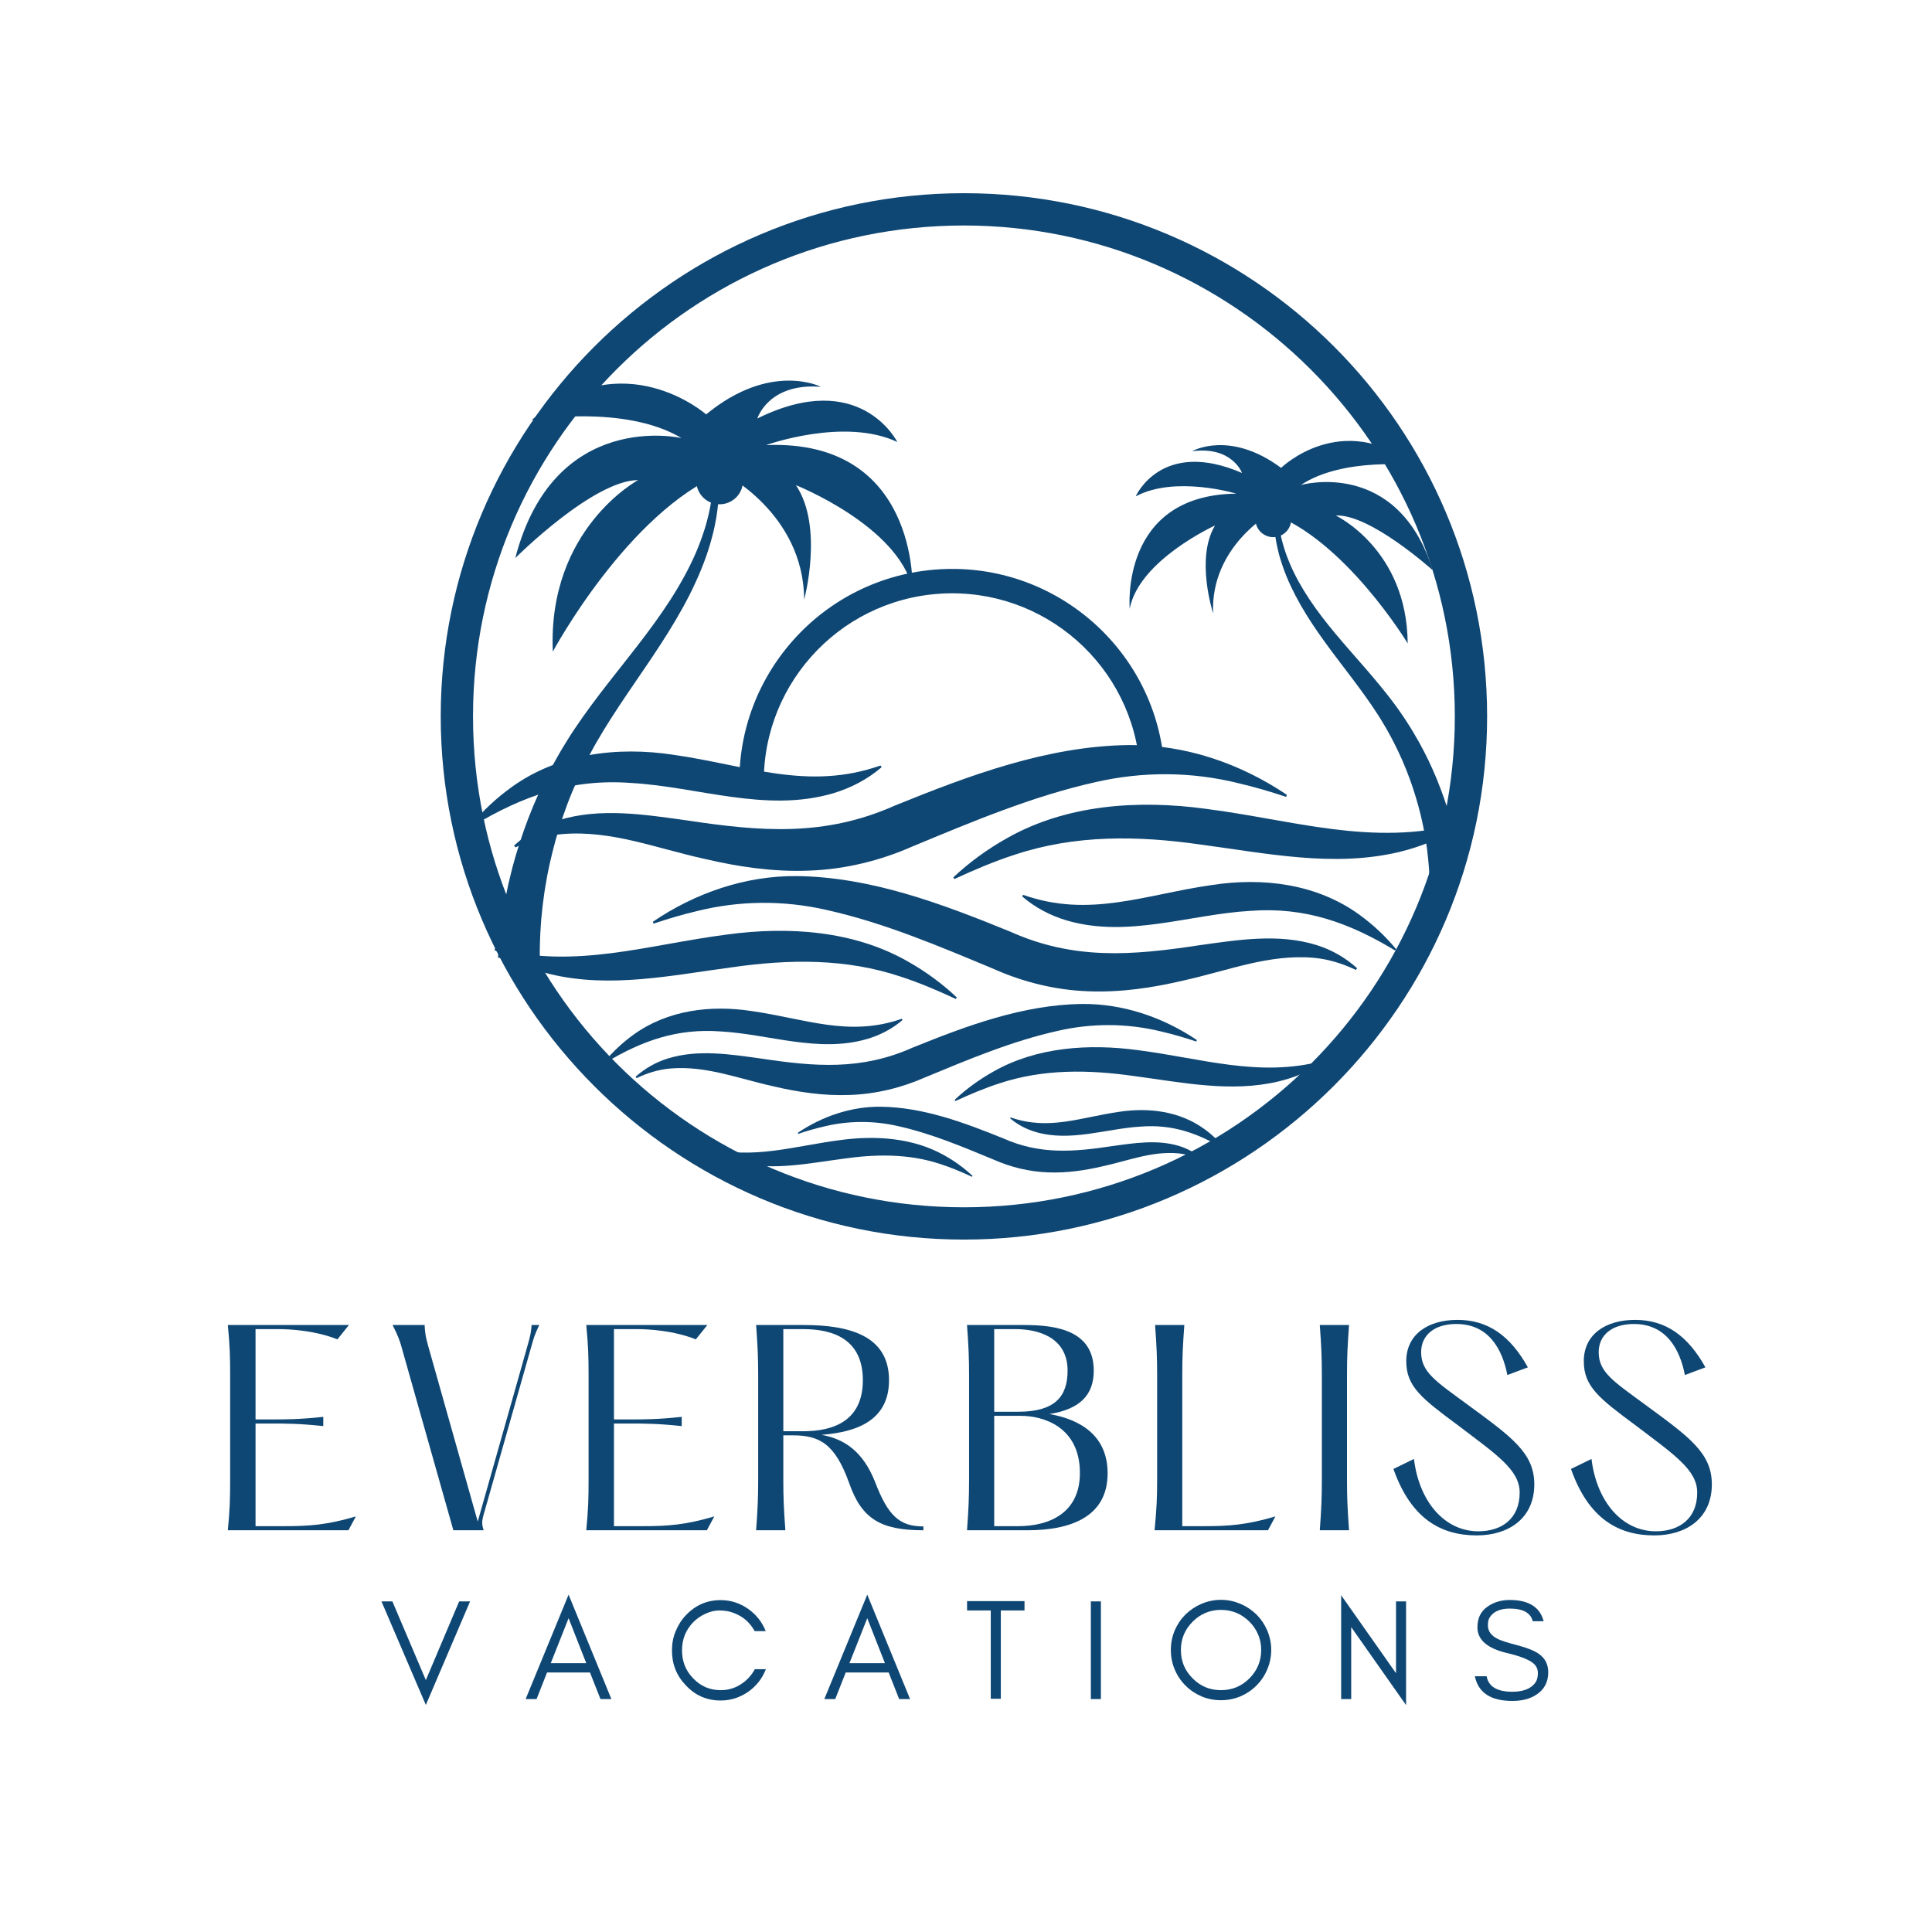<?xml version="1.0" encoding="UTF-8"?>
<!DOCTYPE svg PUBLIC '-//W3C//DTD SVG 1.0//EN'
          'http://www.w3.org/TR/2001/REC-SVG-20010904/DTD/svg10.dtd'>
<svg height="1171.5" version="1.0" viewBox="0 0 1171.5 1171.5" width="1171.5" xmlns="http://www.w3.org/2000/svg" xmlns:xlink="http://www.w3.org/1999/xlink"
><defs
  ><clipPath id="a"
    ><path d="M 267.238 117.148 L 901.738 117.148 L 901.738 751.648 L 267.238 751.648 Z M 267.238 117.148"
    /></clipPath
    ><clipPath id="b"
    ><path d="M 311 451.367 L 781 451.367 L 781 529 L 311 529 Z M 311 451.367"
    /></clipPath
    ><clipPath id="c"
    ><path d="M 285.809 455 L 535 455 L 535 501 L 285.809 501 Z M 285.809 455"
    /></clipPath
    ><clipPath id="d"
    ><path d="M 578 487 L 885.68 487 L 885.68 533 L 578 533 Z M 578 487"
    /></clipPath
    ><clipPath id="e"
    ><path d="M 619 534 L 846.613 534 L 846.613 577 L 619 577 Z M 619 534"
    /></clipPath
    ><clipPath id="f"
    ><path d="M 299.863 564 L 581 564 L 581 605.852 L 299.863 605.852 Z M 299.863 564"
    /></clipPath
    ><clipPath id="g"
    ><path d="M 385 608.473 L 726 608.473 L 726 665 L 385 665 Z M 385 608.473"
    /></clipPath
    ><clipPath id="h"
    ><path d="M 366.664 611 L 548 611 L 548 645 L 366.664 645 Z M 366.664 611"
    /></clipPath
    ><clipPath id="i"
    ><path d="M 578 634 L 802.262 634 L 802.262 667.723 L 578 667.723 Z M 578 634"
    /></clipPath
    ><clipPath id="j"
    ><path d="M 612 673 L 742.863 673 L 742.863 697 L 612 697 Z M 612 673"
    /></clipPath
    ><clipPath id="k"
    ><path d="M 428.613 689 L 590 689 L 590 713.617 L 428.613 713.617 Z M 428.613 689"
    /></clipPath
    ><clipPath id="l"
    ><path d="M 448 344 L 707 344 L 707 482 L 448 482 Z M 448 344"
    /></clipPath
    ><clipPath id="m"
    ><path d="M 440.633 352.637 L 698.148 336.82 L 706.102 466.328 L 448.586 482.141 Z M 440.633 352.637"
    /></clipPath
    ><clipPath id="n"
    ><path d="M 440.633 352.637 L 698.148 336.82 L 706.102 466.328 L 448.586 482.141 Z M 440.633 352.637"
    /></clipPath
    ><clipPath id="o"
    ><path d="M 440.633 352.637 L 698.148 336.82 L 706.102 466.328 L 448.586 482.141 Z M 440.633 352.637"
    /></clipPath
    ><clipPath id="p"
    ><path d="M 422 277 L 451 277 L 451 306 L 422 306 Z M 422 277"
    /></clipPath
    ><clipPath id="q"
    ><path d="M 320.891 203.305 L 561.922 218.363 L 538.352 595.629 L 297.32 580.57 Z M 320.891 203.305"
    /></clipPath
    ><clipPath id="r"
    ><path d="M 320.891 203.305 L 561.922 218.363 L 538.352 595.629 L 297.32 580.57 Z M 320.891 203.305"
    /></clipPath
    ><clipPath id="s"
    ><path d="M 320.891 203.305 L 561.922 218.363 L 538.352 595.629 L 297.32 580.57 Z M 320.891 203.305"
    /></clipPath
    ><clipPath id="t"
    ><path d="M 312 230 L 554 230 L 554 396 L 312 396 Z M 312 230"
    /></clipPath
    ><clipPath id="u"
    ><path d="M 320.891 203.305 L 561.922 218.363 L 538.352 595.629 L 297.32 580.57 Z M 320.891 203.305"
    /></clipPath
    ><clipPath id="v"
    ><path d="M 320.891 203.305 L 561.922 218.363 L 538.352 595.629 L 297.32 580.57 Z M 320.891 203.305"
    /></clipPath
    ><clipPath id="w"
    ><path d="M 320.891 203.305 L 561.922 218.363 L 538.352 595.629 L 297.32 580.57 Z M 320.891 203.305"
    /></clipPath
    ><clipPath id="x"
    ><path d="M 302 298 L 436 298 L 436 583 L 302 583 Z M 302 298"
    /></clipPath
    ><clipPath id="y"
    ><path d="M 320.891 203.305 L 561.922 218.363 L 538.352 595.629 L 297.32 580.57 Z M 320.891 203.305"
    /></clipPath
    ><clipPath id="z"
    ><path d="M 320.891 203.305 L 561.922 218.363 L 538.352 595.629 L 297.32 580.57 Z M 320.891 203.305"
    /></clipPath
    ><clipPath id="A"
    ><path d="M 320.891 203.305 L 561.922 218.363 L 538.352 595.629 L 297.32 580.57 Z M 320.891 203.305"
    /></clipPath
    ><clipPath id="B"
    ><path d="M 319.664 290.316 L 435.984 297.586 L 417.82 588.375 L 301.496 581.109 Z M 319.664 290.316"
    /></clipPath
    ><clipPath id="C"
    ><path d="M 319.664 290.316 L 435.984 297.586 L 417.844 587.98 L 301.52 580.711 Z M 319.664 290.316"
    /></clipPath
    ><clipPath id="D"
    ><path d="M 761 303 L 783 303 L 783 326 L 761 326 Z M 761 303"
    /></clipPath
    ><clipPath id="E"
    ><path d="M 672.84 263.727 L 856.914 242.883 L 889.492 530.543 L 705.418 551.387 Z M 672.84 263.727"
    /></clipPath
    ><clipPath id="F"
    ><path d="M 857.16 242.852 L 673.086 263.699 L 705.66 551.359 L 889.734 530.516 Z M 857.16 242.852"
    /></clipPath
    ><clipPath id="G"
    ><path d="M 857.16 242.852 L 673.086 263.699 L 705.66 551.359 L 889.734 530.516 Z M 857.16 242.852"
    /></clipPath
    ><clipPath id="H"
    ><path d="M 684 267 L 869 267 L 869 391 L 684 391 Z M 684 267"
    /></clipPath
    ><clipPath id="I"
    ><path d="M 672.84 263.727 L 856.914 242.883 L 889.492 530.543 L 705.418 551.387 Z M 672.84 263.727"
    /></clipPath
    ><clipPath id="J"
    ><path d="M 857.16 242.852 L 673.086 263.699 L 705.66 551.359 L 889.734 530.516 Z M 857.16 242.852"
    /></clipPath
    ><clipPath id="K"
    ><path d="M 857.16 242.852 L 673.086 263.699 L 705.66 551.359 L 889.734 530.516 Z M 857.16 242.852"
    /></clipPath
    ><clipPath id="L"
    ><path d="M 772 319 L 887 319 L 887 534 L 772 534 Z M 772 319"
    /></clipPath
    ><clipPath id="M"
    ><path d="M 672.84 263.727 L 856.914 242.883 L 889.492 530.543 L 705.418 551.387 Z M 672.84 263.727"
    /></clipPath
    ><clipPath id="N"
    ><path d="M 857.16 242.852 L 673.086 263.699 L 705.66 551.359 L 889.734 530.516 Z M 857.16 242.852"
    /></clipPath
    ><clipPath id="O"
    ><path d="M 857.16 242.852 L 673.086 263.699 L 705.66 551.359 L 889.734 530.516 Z M 857.16 242.852"
    /></clipPath
    ><clipPath id="P"
    ><path d="M 861.449 309.359 L 772.613 319.422 L 797.723 541.152 L 886.559 531.094 Z M 861.449 309.359"
    /></clipPath
    ><clipPath id="Q"
    ><path d="M 861.449 309.359 L 772.613 319.422 L 797.688 540.848 L 886.523 530.789 Z M 861.449 309.359"
    /></clipPath
  ></defs
  ><g clip-path="url(#a)"
  ><path d="M 584.488 751.648 C 409.215 751.648 267.238 608.691 267.238 434.398 C 267.238 260.109 409.215 117.148 584.488 117.148 C 759.758 117.148 901.738 259.129 901.738 434.398 C 901.738 609.672 758.777 751.648 584.488 751.648 Z M 584.488 136.734 C 419.988 136.734 286.82 269.898 286.82 434.398 C 286.82 598.898 419.988 732.066 584.488 732.066 C 748.988 732.066 882.152 598.898 882.152 434.398 C 882.152 269.898 748.008 136.734 584.488 136.734 Z M 584.488 136.734" fill="#0f4774"
  /></g
  ><g clip-path="url(#b)"
  ><path d="M 780.305 481.949 C 752.301 463.051 718.918 451.488 684.691 451.77 C 635.184 452.332 587.941 470.102 542.68 488.438 C 499.965 507.477 461.352 504.23 416.516 497.461 C 391.055 493.938 364.039 489.566 338.863 497.32 C 328.68 500.422 319.344 505.781 311.707 512.691 C 311.707 512.691 312.555 513.82 312.555 513.82 C 321.605 509.449 331.082 506.629 340.703 505.781 C 370.688 503.246 397.844 514.387 427.547 520.871 C 447.492 525.527 468.707 528.77 490.348 527.926 C 511.988 527.219 533.488 522 553.289 513.258 C 589.641 498.168 626.414 482.652 664.605 474.191 C 693.035 467.707 722.457 467.848 750.887 474.898 C 760.504 477.152 770.262 479.977 779.883 483.219 Z M 780.305 481.949" fill="#0f4774"
  /></g
  ><g clip-path="url(#c)"
  ><path d="M 533.91 464.18 C 489.781 479.691 453.008 464.039 408.453 457.691 C 374.363 452.473 338.438 456.848 310.008 477.438 C 300.816 484.066 292.754 491.68 285.68 500.141 C 285.68 500.141 286.387 500.988 286.387 500.988 C 317.082 482.512 346.5 472.078 382.57 474.758 C 423.02 477.012 464.32 492.949 504.918 481.102 C 515.949 477.859 526.133 472.5 534.621 465.168 Z M 533.91 464.18" fill="#0f4774"
  /></g
  ><g clip-path="url(#d)"
  ><path d="M 885.254 499.438 C 832.215 513.539 784.125 497.18 730.941 490.41 C 690.348 484.91 646.785 487.73 610.715 508.18 C 598.836 514.809 587.801 522.848 578.043 532.016 C 578.043 532.016 578.75 533 578.75 533 C 590.914 527.359 602.938 522.281 615.102 518.336 C 651.875 506.066 689.781 506.629 728.113 512.129 C 767.574 517.348 808.594 526.09 848.34 516.641 C 861.777 513.398 874.648 508.18 885.68 500.566 C 885.68 500.566 885.254 499.438 885.254 499.438 Z M 885.254 499.438" fill="#0f4774"
  /></g
  ><path d="M 395.887 558.906 C 421.406 541.57 451.824 530.965 483.016 531.223 C 528.129 531.738 571.176 548.039 612.422 564.859 C 651.348 582.324 686.531 579.348 727.391 573.137 C 750.59 569.902 775.207 565.895 798.152 573.008 C 807.43 575.855 815.938 580.77 822.898 587.109 C 822.898 587.109 822.125 588.145 822.125 588.145 C 813.875 584.133 805.242 581.547 796.477 580.77 C 769.152 578.441 744.406 588.664 717.336 594.613 C 699.164 598.883 679.832 601.859 660.109 601.082 C 640.391 600.434 620.801 595.648 602.754 587.629 C 569.629 573.785 536.117 559.555 501.32 551.793 C 475.41 545.84 448.602 545.969 422.695 552.438 C 413.93 554.508 405.039 557.098 396.273 560.07 Z M 395.887 558.906" fill="#0f4774"
  /><g clip-path="url(#e)"
  ><path d="M 620.414 542.605 C 660.625 556.836 694.137 542.477 734.738 536.656 C 765.801 531.871 798.539 535.879 824.445 554.77 C 832.824 560.848 840.168 567.832 846.613 575.598 C 846.613 575.598 845.969 576.371 845.969 576.371 C 818 559.426 791.191 549.852 758.324 552.309 C 721.461 554.379 683.828 569 646.836 558.133 C 636.781 555.156 627.5 550.238 619.77 543.512 Z M 620.414 542.605" fill="#0f4774"
  /></g
  ><g clip-path="url(#f)"
  ><path d="M 300.25 574.949 C 348.586 587.887 392.406 572.879 440.871 566.668 C 477.859 561.625 517.559 564.211 550.426 582.969 C 561.254 589.051 571.305 596.426 580.199 604.832 C 580.199 604.832 579.555 605.738 579.555 605.738 C 568.469 600.562 557.516 595.906 546.43 592.285 C 512.918 581.031 478.375 581.547 443.445 586.594 C 407.488 591.379 370.109 599.398 333.891 590.73 C 321.645 587.758 309.918 582.969 299.863 575.984 C 299.863 575.984 300.25 574.949 300.25 574.949 Z M 300.25 574.949" fill="#0f4774"
  /></g
  ><g clip-path="url(#g)"
  ><path d="M 725.73 630.637 C 705.391 616.941 681.148 608.559 656.289 608.766 C 620.34 609.172 586.027 622.051 553.156 635.336 C 522.137 649.133 494.09 646.781 461.527 641.879 C 443.039 639.324 423.418 636.152 405.133 641.773 C 397.738 644.023 390.957 647.906 385.41 652.914 C 385.41 652.914 386.027 653.734 386.027 653.734 C 392.602 650.566 399.484 648.52 406.469 647.906 C 428.246 646.066 447.969 654.141 469.539 658.844 C 484.023 662.215 499.434 664.566 515.148 663.953 C 530.867 663.441 546.48 659.66 560.863 653.324 C 587.262 642.387 613.969 631.145 641.703 625.016 C 662.352 620.312 683.719 620.414 704.363 625.523 C 711.352 627.16 718.438 629.203 725.422 631.555 Z M 725.73 630.637" fill="#0f4774"
  /></g
  ><g clip-path="url(#h)"
  ><path d="M 546.789 617.758 C 514.738 629 488.031 617.656 455.672 613.055 C 430.918 609.273 404.824 612.441 384.18 627.363 C 377.5 632.168 371.645 637.688 366.512 643.82 C 366.512 643.82 367.023 644.434 367.023 644.434 C 389.316 631.043 410.68 623.48 436.875 625.422 C 466.254 627.059 496.25 638.605 525.73 630.023 C 533.742 627.672 541.141 623.789 547.301 618.473 Z M 546.789 617.758" fill="#0f4774"
  /></g
  ><g clip-path="url(#i)"
  ><path d="M 801.953 643.309 C 763.43 653.527 728.504 641.672 689.883 636.766 C 660.398 632.781 628.762 634.824 602.566 649.645 C 593.938 654.449 585.926 660.273 578.84 666.918 C 578.84 666.918 579.352 667.633 579.352 667.633 C 588.188 663.543 596.918 659.863 605.75 657.004 C 632.461 648.113 659.988 648.52 687.828 652.508 C 716.488 656.289 746.277 662.625 775.141 655.777 C 784.898 653.426 794.246 649.645 802.262 644.125 C 802.262 644.125 801.953 643.309 801.953 643.309 Z M 801.953 643.309" fill="#0f4774"
  /></g
  ><path d="M 483.805 686.859 C 498.473 676.977 515.957 670.93 533.883 671.078 C 559.812 671.375 584.555 680.664 608.258 690.25 C 630.633 700.207 650.855 698.512 674.34 694.969 C 687.676 693.129 701.824 690.84 715.008 694.898 C 720.344 696.52 725.234 699.32 729.234 702.934 C 729.234 702.934 728.789 703.523 728.789 703.523 C 724.047 701.238 719.086 699.762 714.047 699.32 C 698.34 697.992 684.117 703.82 668.562 707.211 C 658.117 709.645 647.004 711.34 635.668 710.898 C 624.336 710.531 613.074 707.801 602.703 703.23 C 583.664 695.34 564.402 687.227 544.402 682.805 C 529.512 679.41 514.102 679.484 499.215 683.172 C 494.176 684.352 489.062 685.828 484.027 687.523 Z M 483.805 686.859" fill="#0f4774"
  /><g clip-path="url(#j)"
  ><path d="M 612.852 677.566 C 635.965 685.68 655.227 677.496 678.562 674.176 C 696.414 671.449 715.23 673.734 730.121 684.5 C 734.938 687.965 739.16 691.945 742.863 696.371 C 742.863 696.371 742.492 696.812 742.492 696.812 C 726.418 687.152 711.008 681.699 692.117 683.098 C 670.934 684.277 649.301 692.609 628.039 686.418 C 622.262 684.723 616.926 681.918 612.48 678.086 Z M 612.852 677.566" fill="#0f4774"
  /></g
  ><g clip-path="url(#k)"
  ><path d="M 428.836 696.004 C 456.617 703.375 481.805 694.824 509.66 691.285 C 530.918 688.406 553.734 689.883 572.625 700.574 C 578.852 704.039 584.629 708.242 589.738 713.035 C 589.738 713.035 589.367 713.555 589.367 713.555 C 583 710.602 576.703 707.949 570.332 705.883 C 551.07 699.469 531.215 699.762 511.141 702.641 C 490.473 705.367 468.988 709.941 448.172 705 C 441.133 703.305 434.391 700.574 428.613 696.594 C 428.613 696.594 428.836 696.004 428.836 696.004 Z M 428.836 696.004" fill="#0f4774"
  /></g
  ><g clip-path="url(#l)"
  ><g clip-path="url(#m)"
    ><g clip-path="url(#n)"
      ><g clip-path="url(#o)"
        ><path d="M 691.273 466.754 C 687.418 403.961 633.227 356.121 570.328 359.984 C 507.43 363.848 459.5 417.957 463.359 480.75 L 448.559 481.66 C 444.203 410.738 498.383 349.57 569.422 345.211 C 640.461 340.848 701.719 394.926 706.074 465.844 Z M 691.273 466.754" fill="#0f4774"
        /></g
      ></g
    ></g
  ></g
  ><g clip-path="url(#p)"
  ><g clip-path="url(#q)"
    ><g clip-path="url(#r)"
      ><g clip-path="url(#s)"
        ><path d="M 450.508 292.469 C 450.02 300.297 443.289 306.246 435.477 305.758 C 427.66 305.27 421.723 298.531 422.215 290.703 C 422.703 282.875 429.43 276.926 437.246 277.414 C 445.062 277.902 450.996 284.641 450.508 292.469" fill="#0f4774"
        /></g
      ></g
    ></g
  ></g
  ><g clip-path="url(#t)"
  ><g clip-path="url(#u)"
    ><g clip-path="url(#v)"
      ><g clip-path="url(#w)"
        ><path d="M 438.246 286.688 C 438.246 286.688 487.234 310.828 487.625 363.547 C 487.625 363.547 499.617 319.504 482.637 294.203 C 482.637 294.203 544.086 318.594 553.285 356.582 C 553.285 356.582 556.828 266.168 464.543 269.891 C 464.543 269.891 511.898 252.824 544.09 268.008 C 544.09 268.008 521.66 222.871 459.238 253.75 C 459.238 253.75 465.855 232.031 497.785 234.555 C 497.785 234.555 467.387 218.953 428.191 251.281 C 428.191 251.281 377.992 207.047 322.414 254.688 C 322.414 254.688 378.777 245.035 413.258 265.633 C 413.258 265.633 336.008 247.633 312.453 338.375 C 312.453 338.375 359.582 291.234 386.945 291.113 C 386.945 291.113 331.973 320.625 335.207 395.125 C 335.207 395.125 380.586 310.621 438.246 286.688" fill="#0f4774"
        /></g
      ></g
    ></g
  ></g
  ><g clip-path="url(#x)"
  ><g clip-path="url(#y)"
    ><g clip-path="url(#z)"
      ><g clip-path="url(#A)"
        ><g clip-path="url(#B)"
          ><g clip-path="url(#C)"
            ><path d="M 435.539 304.441 C 435.488 304.879 435.441 305.32 435.402 305.758 C 435.324 306.488 435.25 307.227 435.168 307.957 C 435.074 309.141 434.852 310.352 434.68 311.562 C 434.512 312.773 434.34 314.008 434.098 315.18 C 433.281 320.02 432.02 325.016 430.551 330.043 C 427.602 340.137 423.301 350.395 418.172 360.602 C 413.023 370.789 406.918 380.934 400.449 390.898 C 393.973 400.887 387.086 410.754 380.41 420.613 C 373.754 430.461 367.246 440.414 361.598 450.273 C 360.875 451.566 360.156 452.836 359.434 454.121 C 358.777 455.355 358.133 456.602 357.477 457.824 C 356.82 459.078 356.164 460.324 355.496 461.57 C 354.84 462.812 354.266 464.094 353.648 465.352 C 351.16 470.359 348.949 475.43 346.859 480.434 C 342.699 490.457 339.395 500.41 336.754 509.961 C 334.141 519.523 332.094 528.664 330.75 537.18 C 330.578 538.242 330.398 539.285 330.23 540.328 C 330.078 541.375 329.941 542.406 329.801 543.43 C 329.531 545.469 329.266 547.457 329.012 549.402 C 328.812 551.355 328.621 553.254 328.434 555.094 C 328.344 556.02 328.258 556.93 328.16 557.832 C 328.082 558.719 328.047 559.605 327.98 560.477 C 327.777 563.961 327.5 567.211 327.457 570.223 C 327.395 573.23 327.238 576.035 327.301 578.445 C 327.312 579.824 327.324 581.121 327.332 582.324 L 302.004 580.742 L 302.199 577.602 C 302.324 574.766 302.688 571.793 303 568.496 C 303.266 565.203 303.805 561.664 304.293 557.891 C 304.426 556.945 304.535 555.984 304.691 555.016 C 304.859 554.047 305.027 553.059 305.191 552.062 C 305.527 550.07 305.879 548.016 306.238 545.91 C 306.664 543.816 307.105 541.676 307.551 539.48 C 307.773 538.387 308.012 537.273 308.238 536.16 C 308.508 535.039 308.781 533.918 309.047 532.785 C 311.133 523.664 314.012 513.957 317.535 503.883 C 321.066 493.805 325.352 483.398 330.52 473 C 333.117 467.82 335.844 462.586 338.848 457.441 C 339.602 456.16 340.305 454.844 341.102 453.566 C 341.883 452.289 342.676 451.02 343.465 449.73 C 344.273 448.434 345.078 447.133 345.887 445.836 C 346.684 444.609 347.504 443.371 348.312 442.152 C 355.094 431.992 362.383 422.371 369.809 412.863 C 377.215 403.391 384.699 394.102 391.695 384.77 C 398.719 375.426 405.246 366.086 410.891 356.594 C 416.512 347.113 421.297 337.566 424.777 328.109 C 426.516 323.383 428.035 318.727 429.156 314.082 C 429.484 312.906 429.727 311.766 429.965 310.645 C 430.191 309.512 430.469 308.414 430.66 307.277 C 430.793 306.441 430.941 305.605 431.086 304.773 C 431.137 304.477 431.184 304.195 431.234 303.918 C 431.418 302.812 431.531 301.703 431.684 300.613 C 431.727 300.23 431.766 299.848 431.816 299.473 C 433.176 299.125 434.539 298.719 435.891 298.254 C 435.855 299.156 435.82 300.062 435.762 300.977 C 435.691 302.121 435.652 303.277 435.539 304.441" fill="#0f4774"
            /></g
          ></g
        ></g
      ></g
    ></g
  ></g
  ><g fill="#0f4774"
  ><g
    ><g
      ><path d="M 10.891 -124.461 C 12.137 -111.395 12.289 -105.172 12.289 -93.812 L 12.289 -30.648 C 12.289 -19.293 12.137 -13.07 10.891 0 L 84.012 0 L 88.523 -8.402 C 71.098 -3.266 60.52 -2.488 45.117 -2.488 L 27.691 -2.488 L 27.691 -64.719 L 37.648 -64.719 C 45.895 -64.719 54.297 -64.719 68.766 -63.164 L 68.766 -68.766 C 54.297 -67.211 45.895 -67.211 37.648 -67.211 L 27.691 -67.211 L 27.691 -121.973 L 41.852 -121.973 C 48.852 -121.973 64.098 -121.039 77.32 -115.75 L 84.324 -124.461 Z M 10.891 -124.461" transform="translate(127.263 927.904)"
      /></g
    ></g
  ></g
  ><g fill="#0f4774"
  ><g
    ><g
      ><path d="M 7.777 -124.461 C 10.891 -118.395 12.289 -114.973 14.156 -107.816 L 44.652 0 L 63.008 0 C 61.918 -3.422 61.918 -5.133 62.699 -8.402 L 91.168 -108.75 C 92.879 -114.504 93.348 -117.617 96.77 -124.461 L 92.102 -124.461 C 91.637 -117.773 90.234 -114.504 88.68 -108.594 L 59.43 -5.289 L 30.492 -107.816 C 28.625 -114.504 27.539 -117.461 27.227 -124.461 Z M 7.777 -124.461" transform="translate(230.254 927.904)"
      /></g
    ></g
  ></g
  ><g fill="#0f4774"
  ><g
    ><g
      ><path d="M 10.891 -124.461 C 12.137 -111.395 12.289 -105.172 12.289 -93.812 L 12.289 -30.648 C 12.289 -19.293 12.137 -13.07 10.891 0 L 84.012 0 L 88.523 -8.402 C 71.098 -3.266 60.52 -2.488 45.117 -2.488 L 27.691 -2.488 L 27.691 -64.719 L 37.648 -64.719 C 45.895 -64.719 54.297 -64.719 68.766 -63.164 L 68.766 -68.766 C 54.297 -67.211 45.895 -67.211 37.648 -67.211 L 27.691 -67.211 L 27.691 -121.973 L 41.852 -121.973 C 48.852 -121.973 64.098 -121.039 77.32 -115.75 L 84.324 -124.461 Z M 10.891 -124.461" transform="translate(344.601 927.904)"
      /></g
    ></g
  ></g
  ><g fill="#0f4774"
  ><g
    ><g
      ><path d="M 82.922 -29.559 C 75.453 -48.23 64.098 -55.387 50.562 -57.875 C 73.434 -59.586 91.48 -67.52 91.48 -91.012 C 91.48 -118.082 67.363 -124.461 39.672 -124.461 L 10.891 -124.461 C 11.824 -111.395 12.137 -105.172 12.137 -93.812 L 12.137 -30.648 C 12.137 -19.293 11.824 -13.07 10.891 0 L 28.625 0 C 27.691 -13.07 27.383 -19.293 27.383 -30.648 L 27.383 -57.562 L 32.98 -57.562 C 49.008 -57.562 58.652 -52.895 67.363 -28.469 C 74.988 -6.691 86.656 0 112.328 0 L 112.328 -2.332 C 97.859 -2.332 90.855 -8.711 82.922 -29.559 Z M 27.383 -60.055 L 27.383 -121.973 L 39.516 -121.973 C 57.719 -121.973 75.609 -115.75 75.609 -91.012 C 75.609 -66.277 57.719 -60.055 39.516 -60.055 Z M 27.383 -60.055" transform="translate(447.592 927.904)"
      /></g
    ></g
  ></g
  ><g fill="#0f4774"
  ><g
    ><g
      ><path d="M 60.832 -70.477 C 79.656 -73.434 87.746 -82.301 87.746 -96.77 C 87.746 -120.883 65.652 -124.461 45.586 -124.461 L 10.891 -124.461 C 11.824 -111.395 12.137 -105.172 12.137 -93.812 L 12.137 -30.648 C 12.137 -19.293 11.824 -13.07 10.891 0 L 47.605 0 C 73.434 0 96.148 -7.934 96.148 -34.539 C 96.148 -57.406 79.656 -67.211 60.832 -70.477 Z M 27.383 -121.973 L 40.293 -121.973 C 53.828 -121.973 71.875 -117.148 71.875 -96.77 C 71.875 -80.898 63.941 -71.875 42.004 -71.875 L 27.383 -71.875 Z M 41.852 -2.488 L 27.383 -2.488 L 27.383 -69.387 L 43.562 -69.387 C 56.785 -69.387 79.344 -63.008 79.344 -34.695 C 79.344 -11.047 61.609 -2.488 41.852 -2.488 Z M 41.852 -2.488" transform="translate(575.474 927.904)"
      /></g
    ></g
  ></g
  ><g fill="#0f4774"
  ><g
    ><g
      ><path d="M 11.203 -124.461 C 12.137 -111.395 12.445 -105.172 12.445 -93.812 L 12.445 -30.648 C 12.445 -19.293 12.137 -13.07 10.891 0 L 79.656 0 L 84.168 -8.402 C 66.742 -3.266 56.164 -2.488 40.762 -2.488 L 27.691 -2.488 L 27.691 -93.812 C 27.691 -105.172 28.004 -111.395 28.938 -124.461 Z M 11.203 -124.461" transform="translate(689.2 927.904)"
      /></g
    ></g
  ></g
  ><g fill="#0f4774"
  ><g
    ><g
      ><path d="M 10.891 -124.461 C 11.824 -111.395 12.137 -105.172 12.137 -93.812 L 12.137 -30.648 C 12.137 -19.293 11.824 -13.07 10.891 0 L 28.625 0 C 27.691 -13.07 27.383 -19.293 27.383 -30.648 L 27.383 -93.812 C 27.383 -105.172 27.691 -111.395 28.625 -124.461 Z M 10.891 -124.461" transform="translate(789.39 927.904)"
      /></g
    ></g
  ></g
  ><g fill="#0f4774"
  ><g
    ><g
      ><path d="M 6.223 -37.184 C 16.801 -7.156 34.848 3.113 56.785 3.113 C 75.766 3.113 91.637 -7 91.637 -27.848 C 91.637 -46.984 77.789 -56.629 51.34 -76.078 C 32.051 -90.234 23.027 -95.836 23.027 -107.969 C 23.027 -118.238 30.961 -125.082 44.34 -125.082 C 64.254 -125.082 72.344 -109.371 75.301 -94.125 L 87.746 -98.793 C 77.012 -118.082 63.477 -127.574 45.117 -127.574 C 27.07 -127.574 14 -118.707 14 -102.523 C 14 -87.125 23.336 -79.965 45.586 -63.477 C 68.922 -45.738 82.766 -36.562 82.766 -22.871 C 82.766 -7.156 72.031 0.621 57.719 0.621 C 37.184 0.621 21.781 -17.426 18.668 -43.25 Z M 6.223 -37.184" transform="translate(838.707 927.904)"
      /></g
    ></g
  ></g
  ><g fill="#0f4774"
  ><g
    ><g
      ><path d="M 6.223 -37.184 C 16.801 -7.156 34.848 3.113 56.785 3.113 C 75.766 3.113 91.637 -7 91.637 -27.848 C 91.637 -46.984 77.789 -56.629 51.34 -76.078 C 32.051 -90.234 23.027 -95.836 23.027 -107.969 C 23.027 -118.238 30.961 -125.082 44.34 -125.082 C 64.254 -125.082 72.344 -109.371 75.301 -94.125 L 87.746 -98.793 C 77.012 -118.082 63.477 -127.574 45.117 -127.574 C 27.07 -127.574 14 -118.707 14 -102.523 C 14 -87.125 23.336 -79.965 45.586 -63.477 C 68.922 -45.738 82.766 -36.562 82.766 -22.871 C 82.766 -7.156 72.031 0.621 57.719 0.621 C 37.184 0.621 21.781 -17.426 18.668 -43.25 Z M 6.223 -37.184" transform="translate(946.365 927.904)"
      /></g
    ></g
  ></g
  ><g fill="#0f4774"
  ><g
    ><g
      ><path d="M 27.781 3.57 L 54.605 -59.223 L 47.984 -59.223 L 27.781 -11.496 L 7.488 -59.223 L 0.871 -59.223 Z M 27.781 3.57" transform="translate(230.438 1030.258)"
      /></g
    ></g
  ></g
  ><g fill="#0f4774"
  ><g
    ><g
      ><path d="M 16.113 -21.773 L 26.91 -49.031 L 37.621 -21.773 Z M 52.863 0 L 26.91 -63.312 L 0.871 0 L 7.488 0 L 13.848 -16.113 L 39.887 -16.113 L 46.246 0 Z M 52.863 0" transform="translate(317.86 1030.258)"
      /></g
    ></g
  ></g
  ><g fill="#0f4774"
  ><g
    ><g
      ><path d="M 60.875 -18.113 L 54.168 -18.113 C 52.078 -14.281 49.207 -11.148 45.547 -8.883 C 41.891 -6.531 37.797 -5.398 33.441 -5.398 C 26.91 -5.398 21.336 -7.75 16.723 -12.629 C 12.191 -17.242 10.016 -22.906 10.016 -29.523 C 10.016 -36.141 12.191 -41.805 16.723 -46.504 C 18.812 -48.684 21.336 -50.426 24.211 -51.73 C 26.996 -53.039 29.785 -53.734 32.57 -53.734 C 35.27 -53.734 37.621 -53.387 39.711 -52.777 C 46.07 -50.859 50.859 -47.027 54.082 -41.191 L 60.789 -41.191 C 58.523 -46.766 54.953 -51.297 49.988 -54.777 C 44.938 -58.262 39.453 -60.004 33.441 -60.004 C 25.168 -60.004 18.203 -56.957 12.453 -50.945 C 9.754 -48.16 7.664 -44.852 6.184 -41.191 C 4.617 -37.535 3.918 -33.617 3.918 -29.523 C 3.918 -21.164 6.707 -14.109 12.453 -8.188 C 18.203 -2.09 25.168 0.871 33.441 0.871 C 39.453 0.871 44.938 -0.871 50.078 -4.355 C 55.039 -7.84 58.609 -12.367 60.875 -18.113 Z M 60.875 -18.113" transform="translate(403.54 1030.258)"
      /></g
    ></g
  ></g
  ><g fill="#0f4774"
  ><g
    ><g
      ><path d="M 16.113 -21.773 L 26.91 -49.031 L 37.621 -21.773 Z M 52.863 0 L 26.91 -63.312 L 0.871 0 L 7.488 0 L 13.848 -16.113 L 39.887 -16.113 L 46.246 0 Z M 52.863 0" transform="translate(498.971 1030.258)"
      /></g
    ></g
  ></g
  ><g fill="#0f4774"
  ><g
    ><g
      ><path d="M 1.742 -53.734 L 16.113 -53.734 L 16.113 -0.176 L 22.207 -0.176 L 22.207 -53.734 L 36.578 -53.734 L 36.578 -59.395 L 1.742 -59.395 Z M 1.742 -53.734" transform="translate(584.652 1030.258)"
      /></g
    ></g
  ></g
  ><g fill="#0f4774"
  ><g
    ><g
      ><path d="M 12.629 0 L 12.629 -59.223 L 6.531 -59.223 L 6.531 0 Z M 12.629 0" transform="translate(654.923 1030.258)"
      /></g
    ></g
  ></g
  ><g fill="#0f4774"
  ><g
    ><g
      ><path d="M 58.699 -29.785 C 58.699 -22.992 56.258 -17.242 51.559 -12.539 C 46.766 -7.75 41.02 -5.398 34.312 -5.398 C 27.605 -5.398 21.859 -7.75 17.156 -12.539 C 12.367 -17.242 10.016 -22.992 10.016 -29.785 C 10.016 -36.402 12.367 -42.152 17.156 -46.941 C 21.859 -51.645 27.605 -54.082 34.312 -54.082 C 41.02 -54.082 46.766 -51.645 51.559 -46.941 C 56.258 -42.152 58.699 -36.402 58.699 -29.785 Z M 64.793 -29.785 C 64.793 -33.965 63.922 -37.883 62.355 -41.629 C 60.789 -45.285 58.609 -48.508 55.824 -51.297 C 53.039 -53.996 49.816 -56.172 46.156 -57.738 C 42.414 -59.309 38.492 -60.18 34.312 -60.18 C 30.133 -60.18 26.125 -59.309 22.469 -57.738 C 18.812 -56.172 15.59 -53.996 12.801 -51.297 C 10.016 -48.508 7.84 -45.285 6.27 -41.629 C 4.703 -37.883 3.918 -33.965 3.918 -29.785 C 3.918 -25.605 4.703 -21.598 6.27 -17.941 C 7.84 -14.195 10.016 -10.973 12.801 -8.188 C 15.59 -5.398 18.812 -3.223 22.469 -1.656 C 26.125 -0.086 30.133 0.695 34.312 0.695 C 38.492 0.695 42.414 -0.086 46.156 -1.656 C 49.816 -3.223 53.039 -5.398 55.824 -8.188 C 58.609 -10.973 60.789 -14.195 62.355 -17.941 C 63.922 -21.598 64.793 -25.605 64.793 -29.785 Z M 64.793 -29.785" transform="translate(706.042 1030.258)"
      /></g
    ></g
  ></g
  ><g fill="#0f4774"
  ><g
    ><g
      ><path d="M 12.629 -43.633 L 45.895 3.656 L 45.895 -59.223 L 39.801 -59.223 L 39.801 -15.676 L 6.531 -62.965 L 6.531 0 L 12.629 0 Z M 12.629 -43.633" transform="translate(806.696 1030.258)"
      /></g
    ></g
  ></g
  ><g fill="#0f4774"
  ><g
    ><g
      ><path d="M 22.906 -27.867 C 30.566 -26.039 35.793 -24.035 38.582 -21.773 C 40.496 -20.203 41.453 -18.203 41.453 -15.762 C 41.453 -13.324 40.934 -11.32 39.887 -9.93 C 37.273 -6.27 32.57 -4.441 25.953 -4.441 C 16.723 -4.441 11.496 -7.578 10.363 -13.848 L 3.223 -13.848 C 5.312 -3.832 12.891 1.133 25.953 1.133 C 31.789 1.133 36.664 -0.086 40.582 -2.699 C 45.285 -5.746 47.727 -10.277 47.727 -16.199 C 47.727 -21.074 45.809 -24.82 41.977 -27.434 C 39.277 -29.348 34.922 -31.09 28.914 -32.66 C 22.816 -34.227 18.898 -35.531 17.07 -36.492 C 13.062 -38.492 11.059 -41.281 11.148 -44.938 C 11.148 -46.855 11.496 -48.508 12.367 -49.727 C 14.633 -53.125 18.637 -54.867 24.387 -54.867 C 32.484 -54.867 37.102 -52.254 38.32 -47.203 L 44.938 -47.203 C 42.762 -55.738 35.879 -60.09 24.387 -60.09 C 19.16 -60.09 14.543 -58.699 10.711 -55.91 C 6.793 -53.125 4.789 -49.031 4.789 -43.457 C 4.789 -35.879 10.887 -30.656 22.906 -27.867 Z M 22.906 -27.867" transform="translate(891.071 1030.258)"
      /></g
    ></g
  ></g
  ><g clip-path="url(#D)"
  ><g clip-path="url(#E)"
    ><g clip-path="url(#F)"
      ><g clip-path="url(#G)"
        ><path d="M 761.289 316.07 C 761.965 322.039 767.352 326.328 773.32 325.652 C 779.285 324.977 783.574 319.59 782.898 313.621 C 782.223 307.652 776.84 303.363 770.871 304.039 C 764.902 304.715 760.613 310.102 761.289 316.07" fill="#0f4774"
        /></g
      ></g
    ></g
  ></g
  ><g clip-path="url(#H)"
  ><g clip-path="url(#I)"
    ><g clip-path="url(#J)"
      ><g clip-path="url(#K)"
        ><path d="M 770.465 311.172 C 770.465 311.172 733.859 331.535 735.594 371.875 C 735.594 371.875 724.707 338.648 736.746 318.641 C 736.746 318.641 690.605 339.676 685.02 369.09 C 685.02 369.09 678.824 300.066 749.668 299.34 C 749.668 299.34 712.734 288.121 688.656 300.98 C 688.656 300.98 704.102 265.586 753.109 286.789 C 753.109 286.789 747.207 270.434 722.84 273.598 C 722.84 273.598 745.527 260.488 776.805 283.699 C 776.805 283.699 813.555 247.922 857.969 282.211 C 857.969 282.211 814.418 277.008 788.793 294.098 C 788.793 294.098 847.285 277.34 868.82 345.84 C 868.82 345.84 830.902 311.605 809.934 312.57 C 809.934 312.57 853.184 333.02 853.574 390.133 C 853.574 390.133 815.559 327.246 770.465 311.172" fill="#0f4774"
        /></g
      ></g
    ></g
  ></g
  ><g clip-path="url(#L)"
  ><g clip-path="url(#M)"
    ><g clip-path="url(#N)"
      ><g clip-path="url(#O)"
        ><g clip-path="url(#P)"
          ><g clip-path="url(#Q)"
            ><path d="M 773.219 324.648 C 773.273 324.98 773.328 325.316 773.375 325.648 C 773.465 326.207 773.551 326.766 773.637 327.324 C 773.754 328.227 773.973 329.141 774.152 330.062 C 774.328 330.98 774.508 331.918 774.738 332.809 C 775.547 336.477 776.707 340.25 778.027 344.039 C 780.672 351.645 784.363 359.324 788.688 366.934 C 793.023 374.527 798.09 382.051 803.43 389.422 C 808.777 396.812 814.434 404.094 819.926 411.379 C 825.402 418.652 830.773 426.016 835.477 433.336 C 836.082 434.297 836.684 435.242 837.285 436.199 C 837.836 437.117 838.375 438.043 838.926 438.953 C 839.477 439.887 840.031 440.812 840.586 441.742 C 841.141 442.668 841.629 443.625 842.148 444.566 C 844.25 448.297 846.137 452.09 847.93 455.836 C 851.504 463.344 854.418 470.828 856.809 478.031 C 859.18 485.246 861.098 492.16 862.457 498.621 C 862.629 499.43 862.809 500.219 862.977 501.012 C 863.133 501.805 863.277 502.586 863.422 503.367 C 863.711 504.914 863.988 506.426 864.258 507.902 C 864.484 509.391 864.707 510.836 864.922 512.234 C 865.023 512.938 865.125 513.629 865.238 514.316 C 865.328 514.996 865.391 515.668 865.473 516.332 C 865.766 518.992 866.102 521.465 866.25 523.77 C 866.414 526.066 866.641 528.207 866.688 530.051 C 866.734 531.109 866.773 532.102 866.812 533.02 L 886.156 530.832 L 885.883 528.434 C 885.68 526.27 885.289 524.012 884.922 521.5 C 884.59 518.992 884.043 516.305 883.52 513.438 C 883.383 512.723 883.262 511.992 883.105 511.254 C 882.941 510.52 882.773 509.77 882.609 509.016 C 882.277 507.504 881.93 505.949 881.57 504.352 C 881.164 502.766 880.746 501.145 880.32 499.484 C 880.105 498.656 879.879 497.812 879.664 496.969 C 879.414 496.125 879.16 495.273 878.914 494.422 C 876.965 487.523 874.383 480.211 871.297 472.637 C 868.207 465.066 864.523 457.273 860.164 449.52 C 857.973 445.656 855.684 441.758 853.184 437.941 C 852.555 436.988 851.969 436.012 851.309 435.062 C 850.66 434.117 850.004 433.176 849.352 432.223 C 848.68 431.258 848.016 430.297 847.344 429.336 C 846.684 428.43 846.012 427.512 845.344 426.609 C 839.758 419.102 833.801 412.027 827.75 405.039 C 821.711 398.078 815.621 391.262 809.898 384.395 C 804.16 377.523 798.801 370.629 794.109 363.586 C 789.438 356.551 785.406 349.438 782.375 342.336 C 780.859 338.785 779.516 335.285 778.48 331.777 C 778.184 330.887 777.957 330.027 777.73 329.18 C 777.512 328.32 777.258 327.488 777.066 326.629 C 776.934 325.992 776.789 325.359 776.645 324.727 C 776.594 324.504 776.547 324.293 776.496 324.078 C 776.312 323.242 776.184 322.398 776.027 321.57 C 775.977 321.277 775.934 320.988 775.879 320.703 C 774.824 320.492 773.766 320.23 772.711 319.93 C 772.773 320.617 772.836 321.309 772.914 322.004 C 773.016 322.879 773.09 323.762 773.219 324.648" fill="#0f4774"
            /></g
          ></g
        ></g
      ></g
    ></g
  ></g
></svg
>

